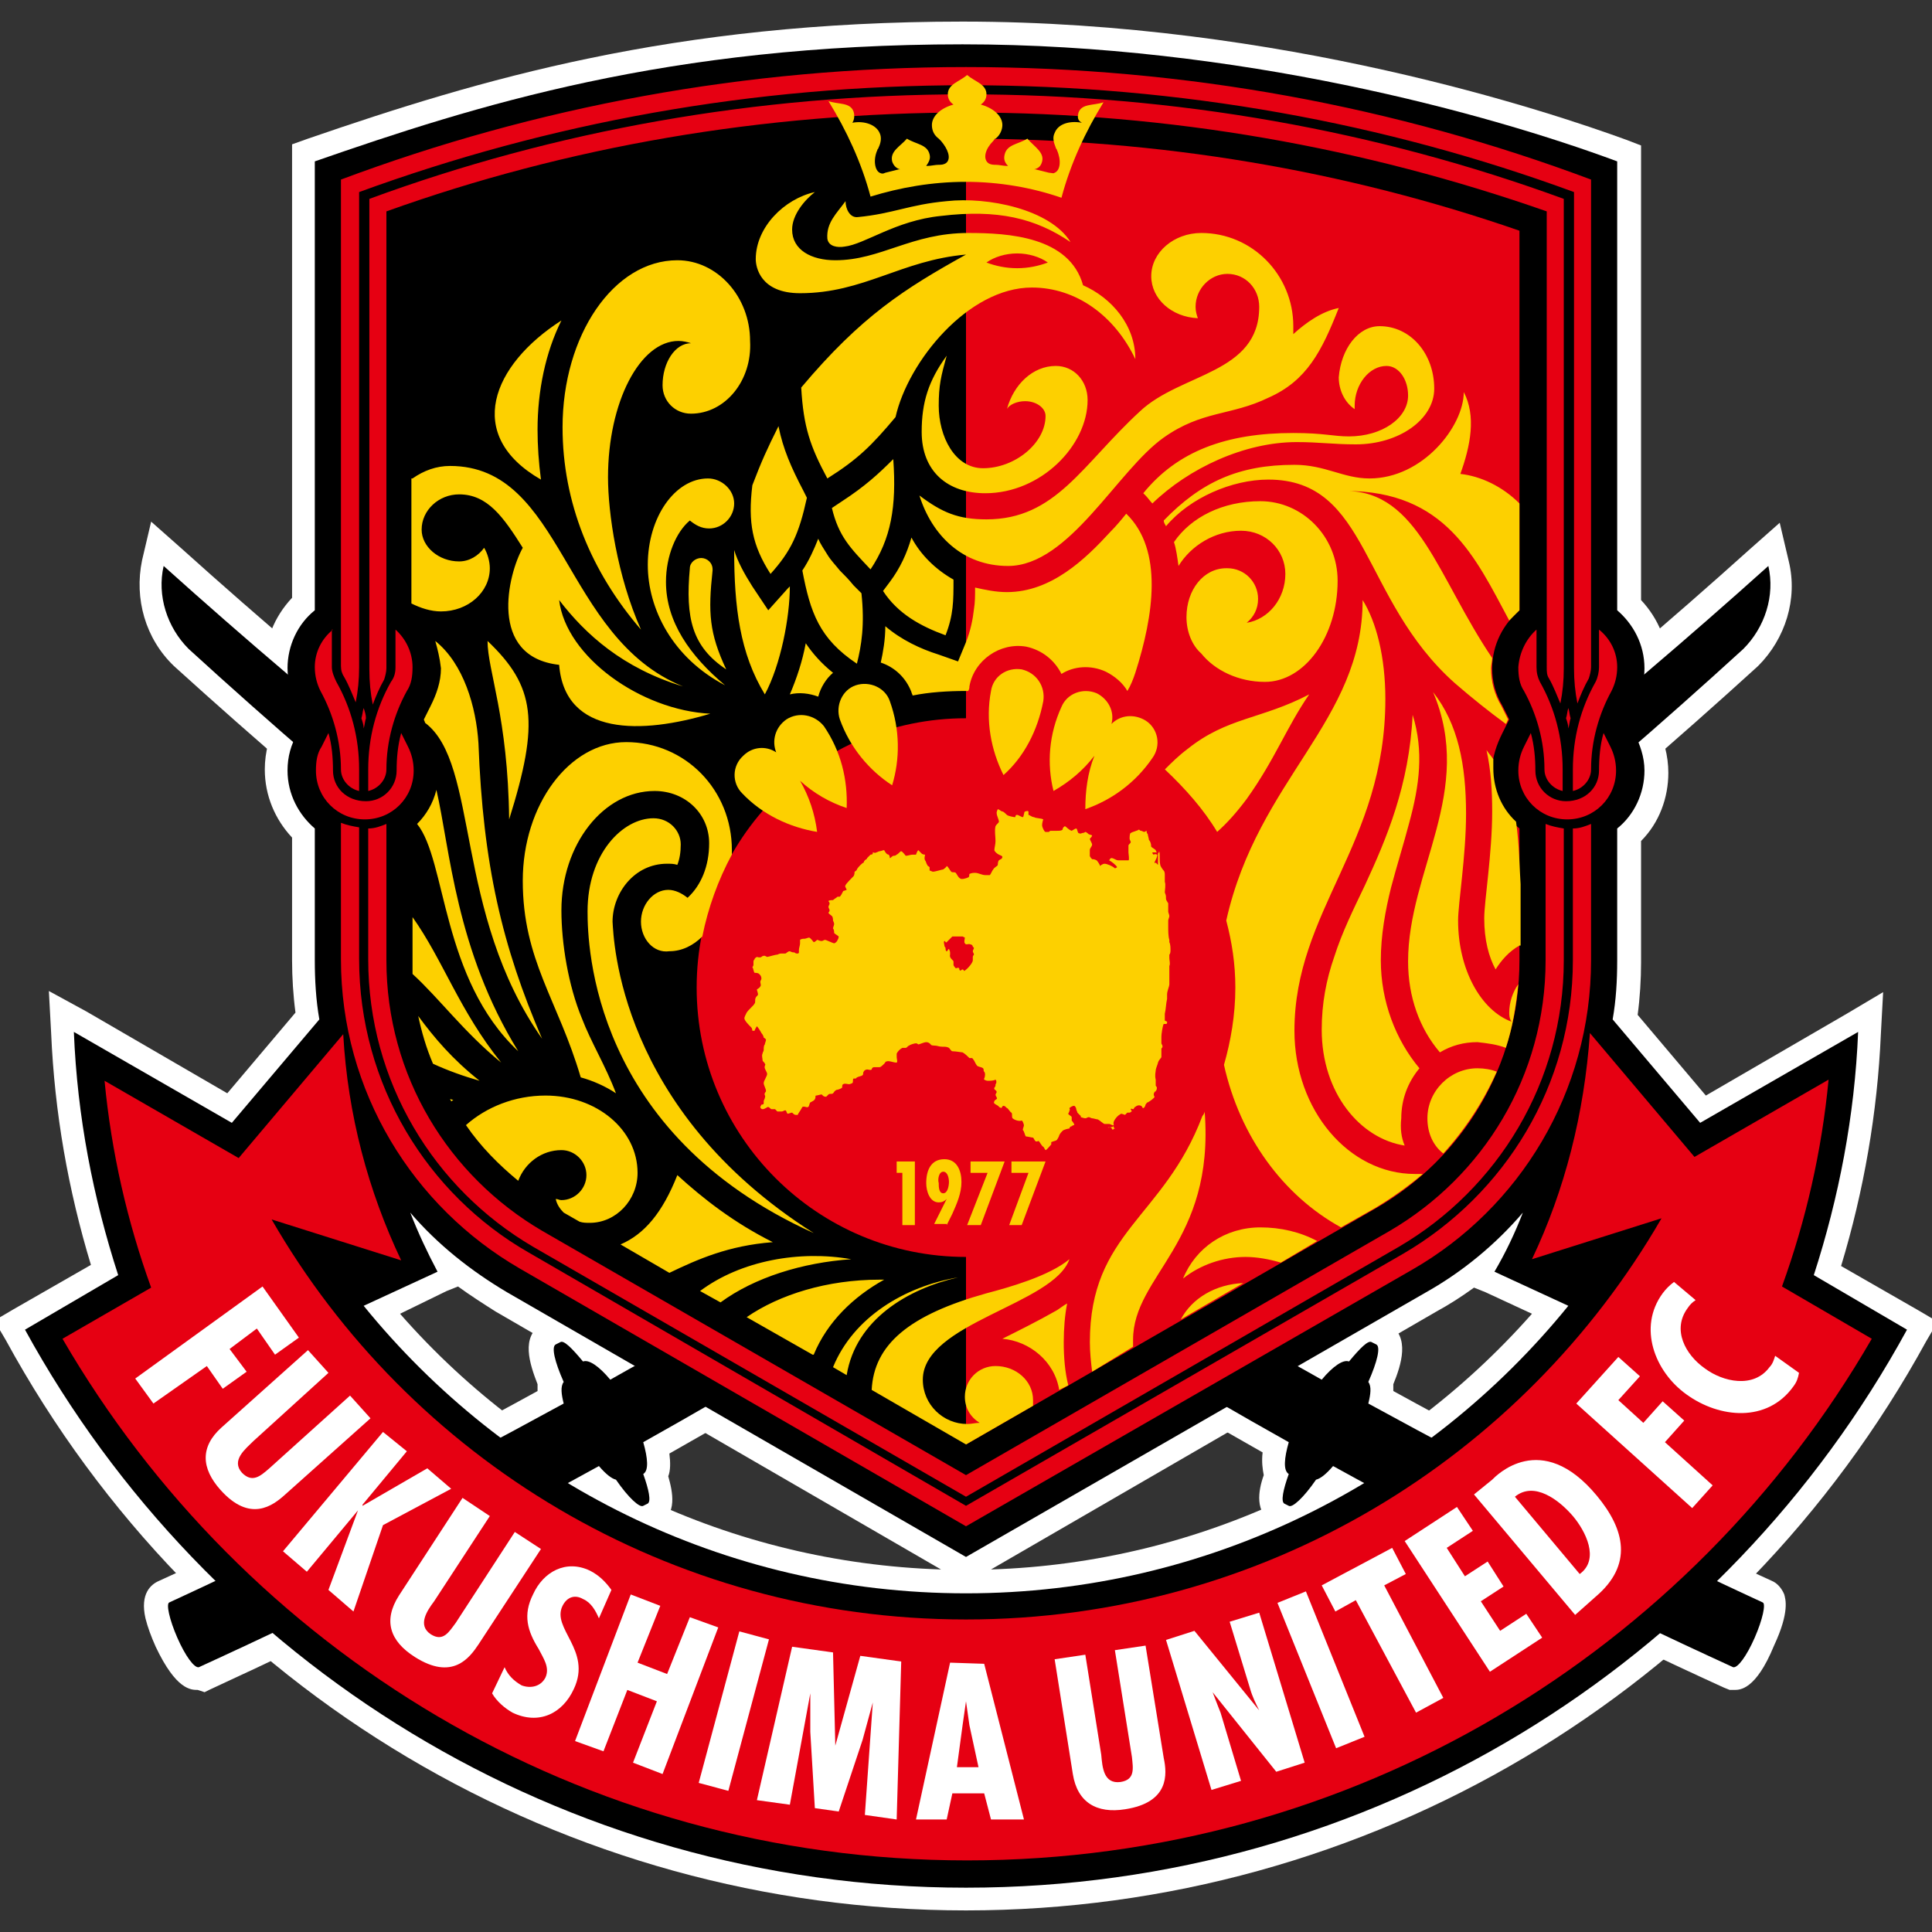 <?xml version="1.0" encoding="utf-8"?>
<!-- Generator: Adobe Illustrator 24.1.0, SVG Export Plug-In . SVG Version: 6.00 Build 0)  -->
<svg version="1.1" id="レイヤー_1" xmlns="http://www.w3.org/2000/svg" xmlns:xlink="http://www.w3.org/1999/xlink" x="0px"
	 y="0px" viewBox="0 0 170 170" style="enable-background:new 0 0 170 170;" xml:space="preserve">
<rect x="0" y="0" width="170" height="170" fill="#333333" stroke="none"/>
<style type="text/css">
	.st0{fill:#FFFFFF;}
	.st1{fill:#E60012;}
	.st2{fill:#FDD000;}
</style>
<g>
	<g>
		<path class="st0" d="M152.6,148.7h-0.4l-0.5-0.2c-11.4-5.2-22.9-11-34-17.1c-0.2,0.1-0.3,0.2-0.5,0.3c-1.5,2-2.5,2.7-3.6,2.7
			c-0.4,0-0.8-0.1-1.1-0.3L112,134c-1.6-0.9-1.3-2.8-0.8-4.2c-0.1-0.5-0.2-1.2-0.1-2C76.6,108.3,44.4,85,15.3,58.6
			c-2.5-2.4-3.5-5.9-2.8-9.3l0.8-3.4l2.6,2.3c28.9,26,60.9,48.8,95.2,67.8c0.8,0.4,1.7,1,2.7,1.5c0.7,0.4,1.5,0.8,2.3,1.3
			c0.6-0.5,1.2-0.9,1.7-1c1-1.1,1.9-1.8,2.9-1.8c0.4,0,0.8,0.1,1.1,0.3l0.4,0.2c1.9,1.1,1.1,3.6,0.4,5.3c0,0.2,0,0.4,0,0.6
			c10.9,6,22.1,11.6,33.3,16.7c0.5,0.2,0.9,0.7,1.1,1.2c0.1,0.4,0.5,1.5-0.9,4.5C154.5,148.7,153.1,148.7,152.6,148.7L152.6,148.7z"
			/>
		<path class="st0" d="M17.4,148.7c-0.6,0-1.9,0-3.7-3.8c-0.4-0.9-0.7-1.7-0.9-2.5c-0.5-2.2,0.5-3,1.2-3.3
			c11.2-5.1,22.4-10.7,33.3-16.7c0-0.2,0-0.4,0-0.6c-0.7-1.8-1.5-4.2,0.4-5.3l0.4-0.2c0.3-0.2,0.7-0.3,1.1-0.3c1,0,1.9,0.7,2.9,1.8
			c0.6,0.2,1.1,0.5,1.7,1c0.7-0.4,1.5-0.8,2.2-1.2c1-0.6,1.9-1.1,2.8-1.5c34.3-19,66.3-41.8,95.2-67.8l2.6-2.3l0.8,3.4
			c0.8,3.3-0.3,6.8-2.7,9.2c-29.1,26.5-61.3,49.8-95.8,69.3c0.1,0.8,0.1,1.5-0.1,2c0.4,1.4,0.8,3.3-0.8,4.2l-0.4,0.2
			c-0.3,0.2-0.7,0.3-1.1,0.3c-1.1,0-2.1-0.8-3.6-2.7c-0.2-0.1-0.3-0.2-0.5-0.3c-11.1,6.1-22.5,11.8-34,17.1l-0.4,0.2L17.4,148.7
			L17.4,148.7z"/>
		<path class="st0" d="M85,168.1c-35.3,0-67.6-19.2-84.5-50.2l-1-1.7l1.7-1l6.8-3.9c-2-6.6-3.2-13.4-3.5-20.4l-0.2-3.7L7.6,89
			L20,96.2l6-7.1c-0.2-1.5-0.3-3.1-0.3-4.6V73.7c-1.5-1.6-2.4-3.7-2.4-6c0-1.5,0.4-3,1.1-4.3c0-0.1,0.1-0.2,0.1-0.2
			c0-0.1-0.1-0.2-0.1-0.3c-0.7-1.3-1.1-2.8-1.1-4.3c0-2.2,0.8-4.3,2.4-6V14.2v-1.5l1.4-0.5C42.2,7,59.2,1.9,84.7,1.9
			c28.1,0,51.8,8,58.4,10.4l1.3,0.5v1.4v38.6c1.5,1.6,2.4,3.7,2.4,6c0,1.5-0.4,3-1.1,4.3c0,0.1-0.1,0.2-0.1,0.3
			c0,0.1,0.1,0.2,0.1,0.3c0.7,1.3,1.1,2.8,1.1,4.3c0,2.2-0.8,4.4-2.4,6v10.7c0,1.5-0.1,3.1-0.3,4.6l6,7.1l12.4-7.2l3.2-1.9l-0.2,3.7
			c-0.3,6.9-1.5,13.8-3.5,20.4l6.8,3.9l1.7,1l-1,1.7C152.6,148.9,120.3,168.1,85,168.1L85,168.1z M35.2,115.6
			c12.1,13.8,29.2,21.9,47.6,22.5l-39.2-22.7c-1.1-0.7-2.2-1.4-3.3-2.2l-1,0.4L35.2,115.6L35.2,115.6z M129.7,113.3
			c-1.1,0.8-2.2,1.5-3.3,2.1l-39.2,22.7c18.3-0.6,35.4-8.7,47.6-22.5l-4.1-1.9L129.7,113.3L129.7,113.3z"/>
	</g>
	<g>
		<path d="M120.4,123.5c11.5,6.3,23,12.1,34.7,17.5c0.3,0.1,0,1.5-0.7,3.1c-0.7,1.6-1.5,2.7-1.9,2.6c-11.8-5.4-23.6-11.3-35.2-17.7
			c-0.6,0.7-1.1,1.1-1.5,1.2c-1.1,1.6-2.1,2.5-2.4,2.3l-0.4-0.2c-0.3-0.2-0.1-1.2,0.4-2.6c-0.5-0.3-0.4-1.4,0-2.8
			c-35.5-19.9-67.9-43.4-96.8-69.8c-1.9-1.9-2.8-4.7-2.2-7.3c28.6,25.7,60.5,48.7,95.6,68.1c1.8,1,4.2,2.3,6.3,3.5
			c1-1.2,1.9-1.8,2.4-1.6c1-1.2,1.7-1.9,2-1.7l0.4,0.2c0.4,0.2,0.1,1.5-0.7,3.3C120.7,122,120.6,122.7,120.4,123.5z"/>
		<path d="M114.7,124c0.4-0.7,0.8-1.4,1.2-2c-0.7-0.4-1.4-0.8-2.1-1.2c-0.8,1-1.8,2.8-2.2,4c0.7,0.4,1.4,0.8,2.1,1.2
			C114,125.4,114.3,124.7,114.7,124z M111.9,122.4c-1.1-0.6-2.3-1.3-3.3-1.9c-33.5-19-64.2-41.2-91.7-66c-0.8-0.7-1.4-1.8-1.7-2.8
			c0.1,1.8,0.8,3.5,2.1,4.8c28.1,25.6,59.4,48.5,93.7,68C111.2,123.8,111.5,123.1,111.9,122.4z M120.7,125.1l-1.6,1.3l-0.3,2
			l1.6-1.3L120.7,125.1z M123.1,126.4l-1.6,1.3l-0.2,2l1.6-1.3L123.1,126.4z M125.6,127.8L124,129l-0.2,2l1.5-1.3L125.6,127.8z
			 M128,129.1l-1.5,1.3l-0.2,2l1.5-1.3L128,129.1z M130.5,130.3l-1.5,1.3l-0.2,2l1.5-1.3L130.5,130.3z M132.9,131.6l-1.5,1.3l-0.2,2
			l1.5-1.3L132.9,131.6z M135.4,132.9l-1.5,1.3l-0.2,2l1.5-1.3L135.4,132.9z M137.9,134.1l-1.5,1.3l-0.2,2l1.5-1.3L137.9,134.1z
			 M140.4,135.4l-1.5,1.3l-0.2,2l1.5-1.3L140.4,135.4z M142.9,136.6l-1.5,1.3l-0.2,2l1.5-1.3L142.9,136.6z M145.4,137.8l-1.5,1.3
			l-0.2,2l1.5-1.3L145.4,137.8z M147.9,139l-1.5,1.4l-0.1,2l1.5-1.4L147.9,139z M150.4,140.2l-1.5,1.4l-0.1,2l1.5-1.4L150.4,140.2z"
			/>
		<path d="M49.6,123.5c-11.5,6.3-23,12.1-34.7,17.5c-0.3,0.1,0,1.5,0.7,3.1c0.7,1.6,1.5,2.7,1.9,2.6c11.8-5.4,23.6-11.3,35.2-17.7
			c0.6,0.7,1.1,1.1,1.5,1.2c1.1,1.6,2.1,2.5,2.4,2.3l0.4-0.2c0.3-0.2,0.1-1.2-0.4-2.6c0.5-0.3,0.4-1.4,0-2.8
			c35.5-19.9,67.9-43.4,96.8-69.8c1.9-1.9,2.8-4.7,2.2-7.3c-28.6,25.7-60.5,48.7-95.6,68.1c-1.8,1-4.2,2.3-6.3,3.5
			c-1-1.2-1.9-1.8-2.4-1.6c-1-1.2-1.7-1.9-2-1.7l-0.4,0.2c-0.4,0.2-0.1,1.5,0.7,3.3C49.3,122,49.4,122.7,49.6,123.5z"/>
		<path d="M55.3,124c-0.4-0.7-0.8-1.4-1.2-2c0.7-0.4,1.4-0.8,2.1-1.2c0.8,1,1.8,2.8,2.2,4c-0.7,0.4-1.4,0.8-2.1,1.2
			C56,125.4,55.7,124.7,55.3,124z M58.1,122.4c1.1-0.6,2.3-1.3,3.3-1.9c33.5-19,64.2-41.2,91.7-66c0.8-0.7,1.4-1.8,1.7-2.8
			c-0.1,1.8-0.8,3.5-2.1,4.8c-28.1,25.6-59.4,48.5-93.7,68C58.8,123.8,58.5,123.1,58.1,122.4z M49.3,125.1l1.6,1.3l0.3,2l-1.6-1.3
			L49.3,125.1z M46.9,126.4l1.6,1.3l0.2,2l-1.6-1.3L46.9,126.4z M44.4,127.8L46,129l0.2,2l-1.5-1.3L44.4,127.8z M42,129.1l1.5,1.3
			l0.2,2l-1.5-1.3L42,129.1z M39.5,130.3l1.5,1.3l0.2,2l-1.5-1.3L39.5,130.3z M37.1,131.6l1.5,1.3l0.2,2l-1.5-1.3L37.1,131.6z
			 M34.6,132.9l1.5,1.3l0.2,2l-1.5-1.3L34.6,132.9z M32.1,134.1l1.5,1.3l0.2,2l-1.5-1.3L32.1,134.1z M29.6,135.4l1.5,1.3l0.2,2
			l-1.5-1.3L29.6,135.4z M27.1,136.6l1.5,1.3l0.2,2l-1.5-1.3L27.1,136.6z M24.6,137.8l1.5,1.3l0.2,2l-1.5-1.3L24.6,137.8z M22.1,139
			l1.5,1.4l0.1,2l-1.5-1.4L22.1,139z M19.6,140.2l1.5,1.4l0.1,2l-1.5-1.4L19.6,140.2z"/>
		<path d="M134,106.7c-2.4,2.8-5.3,5.2-8.5,7L85,137l-40.4-23.3c-3.2-1.9-6.1-4.2-8.5-7c0.7,1.8,1.5,3.5,2.4,5.2l-6.5,3
			c12.5,15.4,31.6,25.3,53,25.3c21.4,0,40.5-9.9,53-25.3l-6.5-3C132.5,110.2,133.3,108.5,134,106.7z M27.7,72.9
			c-1.4-1.2-2.4-3-2.4-5.1c0-1.2,0.3-2.3,0.9-3.3c0.2-0.4,0.4-0.8,0.6-1.2c-0.2-0.4-0.4-0.8-0.6-1.2c-0.5-1-0.9-2.1-0.9-3.3
			c0-2,0.9-3.9,2.4-5.1V14.2c14.1-4.9,31-10.3,57-10.3c24.2,0,46.3,6.1,57.6,10.3v39.5c1.4,1.2,2.4,3,2.4,5.1c0,1.2-0.3,2.3-0.9,3.3
			c-0.2,0.4-0.4,0.8-0.6,1.2c0.2,0.4,0.4,0.8,0.6,1.2c0.5,1,0.9,2.1,0.9,3.3c0,2-0.9,3.9-2.4,5.1v11.6c0,1.8-0.1,3.5-0.4,5.2
			l7.7,9.1l13.9-8c-0.3,7.4-1.7,14.6-3.9,21.4l8.2,4.8c-16,29.3-47,49.1-82.8,49.1c-35.7,0-66.8-19.9-82.8-49.1l8.2-4.8
			c-2.2-6.8-3.6-13.9-3.9-21.4l13.9,8l7.7-9.1c-0.3-1.7-0.4-3.5-0.4-5.2V72.9z"/>
		<path class="st1" d="M133.7,20.3v33.4c-1.4,1.2-2.4,3-2.4,5.1c0,1.2,0.3,2.3,0.9,3.3c0.2,0.4,0.4,0.8,0.6,1.2
			c-0.2,0.4-0.4,0.8-0.6,1.2c-0.5,1-0.9,2.1-0.9,3.3c0,2,0.9,3.9,2.4,5.1v11.6c0,9.3-5,17.4-12.6,21.8L85,127.1V12.2
			C102,12.2,118.4,15,133.7,20.3z"/>
		<path class="st1" d="M30,84.4v-12c0.5,0.2,1,0.3,1.6,0.4v11.6c0,11,6,20.7,14.9,25.8L85,132.5l38.5-22.2
			c8.9-5.2,14.9-14.8,14.9-25.8V72.9c0.6,0,1.1-0.2,1.6-0.4v12c0,11.6-6.3,21.8-15.7,27.2L85,134.3l-39.3-22.7
			C36.4,106.2,30,96.1,30,84.4z M32.4,84.4V72.9c0.6,0,1.1-0.2,1.6-0.4v12c0,10.2,5.5,19,13.7,23.8L85,129.8l37.3-21.5
			c8.2-4.8,13.7-13.6,13.7-23.8v-12c0.5,0.2,1,0.3,1.6,0.4v11.6c0,10.7-5.8,20.1-14.5,25.2l-38.1,22l-38.1-22
			C38.2,104.6,32.4,95.2,32.4,84.4z M34,18.6v40.2c0,0.3-0.1,0.7-0.2,1c-0.4,0.7-0.7,1.4-1,2.2c-0.2-1-0.3-2-0.3-3.1V17.5
			C48.8,11.5,66.5,8.3,85,8.3c18.5,0,36.2,3.2,52.6,9.2v41.3c0,1.1-0.1,2.1-0.3,3.1c-0.3-0.7-0.6-1.5-1-2.2c-0.2-0.3-0.2-0.6-0.2-1
			V18.6c-16-5.6-33.1-8.7-51-8.7C67.1,9.9,49.9,12.9,34,18.6z M31.6,16.9v41.8c0,1.1-0.1,2.1-0.3,3.1c-0.3-0.7-0.6-1.5-1-2.2
			c-0.2-0.3-0.3-0.6-0.3-1V15.8c17.1-6.4,35.6-9.9,55-9.9s37.9,3.5,55,9.9v42.9c0,0.3-0.1,0.7-0.2,1c-0.4,0.7-0.7,1.4-1,2.2
			c-0.2-1-0.3-2-0.3-3.1V16.9c-16.6-6.1-34.6-9.4-53.4-9.4C66.2,7.5,48.3,10.8,31.6,16.9z M135.2,55.4v3.3c0,0.5,0.1,0.9,0.3,1.3
			c1.3,2.3,2,4.9,2,7.7v1.9c-0.9-0.2-1.6-1-1.6-1.9c0-2.5-0.7-4.9-1.8-6.9c-0.4-0.6-0.5-1.3-0.5-2.1
			C133.7,57.4,134.3,56.2,135.2,55.4z M140.7,55.4c1,0.8,1.6,2,1.6,3.3c0,0.8-0.2,1.5-0.5,2.1c-1.1,2-1.8,4.4-1.8,6.9
			c0,0.9-0.7,1.7-1.6,1.9v-1.9c0-2.8,0.7-5.4,2-7.7c0.2-0.4,0.3-0.9,0.3-1.3V55.4z M140.7,67.8c0-1.1,0.1-2.3,0.4-3.3
			c0.2,0.4,0.4,0.8,0.6,1.2c0.3,0.6,0.5,1.3,0.5,2.1c0,2.4-1.9,4.3-4.3,4.3c-2.4,0-4.3-1.9-4.3-4.3c0-0.8,0.2-1.5,0.5-2.1
			c0.2-0.4,0.4-0.8,0.6-1.2c0.3,1.1,0.4,2.2,0.4,3.3c0,1.5,1.2,2.7,2.7,2.7C139.5,70.5,140.7,69.3,140.7,67.8z M34.8,55.4v3.3
			c0,0.5-0.1,0.9-0.4,1.3c-1.3,2.3-2,4.9-2,7.7v1.9c0.9-0.2,1.6-1,1.6-1.9c0-2.5,0.7-4.9,1.8-6.9c0.4-0.6,0.5-1.3,0.5-2.1
			C36.3,57.4,35.7,56.2,34.8,55.4z M29.3,55.4c-1,0.8-1.6,2-1.6,3.3c0,0.8,0.2,1.5,0.5,2.1c1.1,2,1.8,4.4,1.8,6.9
			c0,0.9,0.7,1.7,1.6,1.9v-1.9c0-2.8-0.7-5.4-2-7.7c-0.2-0.4-0.4-0.9-0.4-1.3V55.4z M29.3,67.8c0-1.1-0.1-2.3-0.4-3.3
			c-0.2,0.4-0.4,0.8-0.6,1.2c-0.4,0.6-0.5,1.3-0.5,2.1c0,2.4,1.9,4.3,4.3,4.3c2.4,0,4.3-1.9,4.3-4.3c0-0.8-0.2-1.5-0.5-2.1
			c-0.2-0.4-0.4-0.8-0.6-1.2c-0.3,1.1-0.4,2.2-0.4,3.3c0,1.5-1.2,2.7-2.7,2.7C30.5,70.5,29.3,69.3,29.3,67.8z M32,62.3
			c-0.1,0.3-0.1,0.6-0.2,0.9c0.1,0.3,0.2,0.6,0.2,0.9c0.1-0.3,0.1-0.6,0.2-0.9C32.2,62.9,32.1,62.6,32,62.3z M138,62.3
			c-0.1,0.3-0.1,0.6-0.2,0.9c0.1,0.3,0.2,0.6,0.2,0.9c0.1-0.3,0.1-0.6,0.2-0.9C138.1,62.9,138.1,62.6,138,62.3z"/>
		<path class="st1" d="M13.3,113.3c-2.1-5.8-3.5-11.9-4.1-18.2l11.8,6.8l9.2-10.9c0.4,7.1,2.2,13.8,5.1,19.9l-11.4-3.6
			C36,128.3,58.8,142.5,85,142.5c26.2,0,49-14.2,61.2-35.3l-11.4,3.6c2.9-6.1,4.6-12.8,5.1-19.9l9.2,10.9l11.8-6.8
			c-0.6,6.3-2,12.4-4.1,18.2l7.9,4.6c-15.9,27.5-45.6,45.9-79.6,45.9c-34,0-63.7-18.5-79.6-45.9L13.3,113.3z"/>
		<polygon class="st0" points="23.1,113.2 11.9,121.3 13.5,123.5 18.2,120.2 19.6,122.2 21.7,120.7 20.2,118.7 22.6,116.9 
			24.2,119.2 26.3,117.7 		"/>
		<path class="st0" d="M27.1,118.8l-7.6,6.8c-1.9,1.7-1.8,3.6-0.1,5.5c2.6,2.9,4.6,1.4,5.7,0.4l7.5-6.7l-1.8-2l-7.1,6.4
			c-0.8,0.7-1.5,1.3-2.4,0.4c-1-1.1,0.3-2.1,1-2.8l6.6-6L27.1,118.8z"/>
		<polygon class="st0" points="33.7,126 24.9,136.5 27,138.3 31.5,132.9 31.5,132.9 28.9,139.9 31.1,141.8 33.7,134.2 39.7,131 
			37.6,129.2 31.9,132.5 31.9,132.4 35.8,127.7 		"/>
		<path class="st0" d="M40.7,131.8l-5.6,8.6c-1.4,2.2-0.8,4,1.4,5.4c3.3,2.1,4.8,0.1,5.6-1.1l5.5-8.4l-2.3-1.5l-5.2,8
			c-0.6,0.8-1.1,1.7-2.2,1c-1.2-0.8-0.3-2.1,0.3-2.9l4.9-7.5L40.7,131.8z"/>
		<path class="st0" d="M53.8,139.9c-0.5-0.7-1.1-1.3-1.9-1.7c-2.1-1-4.1,0.1-5,2.1c-0.9,1.8-0.5,3.2,0.5,4.8c0.4,0.8,1,1.6,0.6,2.5
			c-0.4,0.8-1.3,1-2.1,0.7c-0.7-0.4-1.2-0.9-1.5-1.6l-1.1,2.3c0.4,0.7,1.1,1.3,1.8,1.7c2.3,1.1,4.4,0.1,5.4-2.1c1.6-3.4-2-5.3-1-7.3
			c0.4-0.8,1.1-1,1.8-0.6c0.7,0.3,1.1,1,1.4,1.7L53.8,139.9z"/>
		<polygon class="st0" points="55.5,140.3 50.6,153.2 53.1,154.1 55.2,148.7 57.8,149.7 55.7,155.1 58.3,156.1 63.2,143.2 
			60.7,142.3 58.7,147.3 56.1,146.3 58.1,141.3 		"/>
		
			<rect x="57.7" y="149.2" transform="matrix(0.259 -0.966 0.966 0.259 -97.591 173.976)" class="st0" width="13.8" height="2.7"/>
		<polygon class="st0" points="69.7,144.9 66.6,158.4 69.5,158.8 71.3,149 71.3,149 71.3,149.3 71.3,152.4 71.7,159.1 73.8,159.4 
			75.9,153.1 76.8,149.8 76.8,149.8 76.1,159.7 78.9,160.1 79.3,146.2 75.7,145.7 73.5,153.6 73.5,153.6 73.3,145.4 		"/>
		<path class="st0" d="M83.6,146.3l-3,13.8l2.7,0l0.5-2.3l2.8,0l0.6,2.3l2.9,0l-3.5-13.7L83.6,146.3z M86.1,155.5l-1.9,0l0.5-3.7
			l0.3-2.1l0,0l0.3,2.1L86.1,155.5z"/>
		<path class="st0" d="M92.8,146l1.6,10.1c0.4,2.5,2.1,3.5,4.6,3.1c3.9-0.6,3.7-3.1,3.4-4.5l-1.6-9.9l-2.7,0.4l1.5,9.4
			c0.1,1,0.3,2-1,2.2c-1.5,0.2-1.6-1.3-1.7-2.4l-1.4-8.8L92.8,146z"/>
		<path class="st0" d="M102.6,144.3l4,13.2l2.6-0.8l-1.8-6l-0.2-0.5l-0.5-1.3l0,0l5.6,7l2.5-0.8l-4-13.2l-2.6,0.8l1.8,5.9
			c0.2,0.7,0.5,1.3,0.8,1.9l0,0l-5.7-7L102.6,144.3z"/>
		
			<rect x="115" y="140" transform="matrix(0.927 -0.374 0.374 0.927 -46.559 54.269)" class="st0" width="2.7" height="13.8"/>
		<polygon class="st0" points="116.3,139.5 117.5,141.8 119.3,140.8 124.6,150.7 127,149.4 121.8,139.5 123.7,138.5 122.5,136.2 		
			"/>
		<polygon class="st0" points="123.6,135.6 131.1,147.1 135.7,144.1 134.3,142 132,143.5 130.3,140.9 132.3,139.6 130.9,137.4 
			128.9,138.7 127.3,136.2 129.6,134.7 128.2,132.6 		"/>
		<path class="st0" d="M140.4,140.5c3.3-2.8,2.6-5.9,0.1-8.9c-4.9-5.9-8.9-1.7-9.2-1.4l-1.6,1.3l8.9,10.6L140.4,140.5z M139,138.5
			l-5.7-6.8c1.7-1.4,3.9,0.3,5.1,1.7C139.5,134.7,140.8,137.2,139,138.5z"/>
		<polygon class="st0" points="138.7,123.5 148.9,132.7 150.7,130.7 146.5,126.9 148.2,125 146.3,123.3 144.6,125.2 142.4,123.2 
			144.3,121.1 142.4,119.4 		"/>
		<path class="st0" d="M147.3,112.8c-0.4,0.3-0.7,0.6-1,1c-2.2,3-0.7,6.9,2.1,8.9c2.9,2.1,7.1,2.5,9.4-0.7c0.3-0.4,0.4-0.7,0.5-1.2
			l-2.1-1.5c-0.1,0.3-0.2,0.7-0.5,1c-1.4,1.9-4.1,1.3-5.7,0.1c-1.7-1.2-2.9-3.4-1.5-5.3c0.2-0.3,0.4-0.5,0.7-0.7L147.3,112.8z"/>
		<g>
			<path class="st1" d="M61.3,86.9c0-13.1,10.6-23.7,23.7-23.7c13.1,0,23.7,10.6,23.7,23.7c0,13.1-10.6,23.7-23.7,23.7
				C71.9,110.6,61.3,100,61.3,86.9z"/>
		</g>
		<path class="st2" d="M83.9,84.6c0,0.1,0,0.2,0,0.3c0,0.1,0.2,0.3,0.2,0.3c0.1,0,0.2-0.1,0.3,0c0,0,0,0.2,0.1,0.2
			c0.1,0,0.1-0.1,0.2-0.1c0.1,0,0.1,0.2,0.2,0.1c0.3-0.2,0.7-0.7,0.7-0.9c0-0.1,0-0.2,0-0.3c0-0.1,0.1-0.2,0.1-0.2
			c0-0.1-0.1-0.2-0.1-0.3c0-0.1,0.1-0.2,0.1-0.3c0,0-0.1-0.1-0.1-0.1c0-0.1-0.1-0.2-0.2-0.2c-0.2-0.1-0.4,0.1-0.5-0.1
			c-0.1-0.1,0-0.4,0-0.5c0,0-0.2-0.1-0.2-0.1c-0.2,0-0.4,0-0.6,0c-0.1,0-0.2,0-0.3,0c-0.1,0.1-0.4,0.4-0.5,0.5
			c-0.1,0.1-0.1-0.1-0.2-0.1c-0.1,0.1,0,0.3,0,0.4c0,0.1,0.1,0.2,0.1,0.2c0,0.1,0,0.3,0.1,0.3c0.1,0,0.1-0.2,0.2-0.2
			c0,0,0.1,0.2,0.1,0.3c0,0.1,0,0.2,0,0.2C83.5,84.3,83.9,84.5,83.9,84.6z M70.2,98.1c-0.1,0-0.1,0-0.2,0c-0.1,0-0.2-0.1-0.3-0.2
			c-0.1,0-0.3,0.1-0.4,0.1c-0.1-0.1-0.1-0.3-0.2-0.3c-0.1,0-0.2,0.1-0.3,0.1c-0.1,0-0.3,0-0.4,0l-0.2-0.2c-0.1,0-0.2,0-0.3,0
			c-0.1,0-0.1-0.1-0.3-0.2c-0.1,0-0.3,0.2-0.5,0.2c-0.1,0-0.2-0.1-0.2-0.2c0,0,0.1-0.2,0.1-0.2c0,0,0.2,0,0.2-0.1c0,0,0-0.1,0-0.2
			c0-0.1,0.1-0.2,0.1-0.3c0.1-0.2-0.1-0.3,0-0.4c0-0.1,0.1-0.1,0.1-0.2c0-0.2-0.2-0.5-0.2-0.7c0-0.2,0.3-0.6,0.3-0.8
			c0-0.2-0.3-0.5-0.2-0.7c0-0.1,0.1-0.1,0-0.2c0-0.1-0.2-0.2-0.2-0.3c0-0.2-0.1-0.4,0-0.6c0-0.1,0.1-0.2,0.1-0.3
			c0-0.2,0-0.4,0.1-0.5c0-0.1,0.1-0.3,0.1-0.4c0-0.1-0.2-0.2-0.2-0.2c0-0.1-0.1-0.3-0.2-0.4c-0.1-0.2-0.3-0.5-0.4-0.6
			c0,0-0.2,0.3-0.2,0.4c-0.1,0-0.2,0-0.2,0c0,0,0-0.2-0.1-0.3c-0.2-0.2-0.6-0.6-0.6-0.8c0-0.1,0.1-0.3,0.2-0.5
			c0.2-0.3,0.6-0.6,0.7-0.8c0.1-0.1,0-0.4,0.1-0.5c0-0.1,0.2-0.2,0.2-0.3c0-0.1-0.1-0.4-0.1-0.4c0-0.1,0.2-0.1,0.3-0.3
			c0.1-0.1,0-0.3,0-0.4c0-0.1,0.1-0.2,0.1-0.3c0-0.2-0.1-0.3-0.2-0.4c-0.1-0.1-0.3-0.1-0.4-0.1c-0.1-0.1-0.1-0.4-0.2-0.5
			c0,0,0.1-0.1,0.1-0.2c0-0.1,0-0.3,0-0.3c0-0.1,0.1-0.2,0.1-0.2c0-0.1,0.2-0.2,0.2-0.2c0,0,0.3,0.1,0.4,0c0.1-0.1,0.2-0.1,0.3-0.1
			c0,0,0.2,0.1,0.2,0.1c0.1,0,0.7-0.2,0.9-0.2c0.2-0.1,0.3-0.1,0.4-0.1c0,0,0.2,0,0.3,0c0.1,0,0.2-0.2,0.4-0.2c0,0,0.2,0.1,0.3,0.1
			c0,0,0.1,0,0.1,0c0,0,0.1,0.1,0.2,0.1c0,0,0.1,0,0.1,0c0.1,0,0.1-0.1,0.1-0.1c0,0,0-0.2,0-0.2c0-0.2,0.1-0.4,0.1-0.6
			c0-0.1,0-0.2,0-0.3c0.1-0.1,0.3-0.1,0.4-0.1c0.1,0,0.3-0.1,0.4-0.1c0.1,0,0.4,0.4,0.4,0.4c0.1,0,0.3-0.2,0.3-0.2
			c0.1,0,0.2,0.1,0.4,0.1c0.1,0,0.2-0.1,0.3-0.1c0.1,0,0.7,0.3,0.8,0.3c0.1,0,0.3-0.2,0.3-0.3c0.1-0.1,0.1-0.3,0.1-0.3
			c-0.1-0.1-0.3-0.2-0.4-0.3c0-0.1,0-0.3-0.1-0.4c0-0.1,0.1-0.3,0.1-0.4c0-0.1-0.1-0.3-0.1-0.3c0-0.1,0-0.3-0.1-0.4
			c-0.1-0.1-0.3-0.2-0.3-0.3c0,0,0.1-0.1,0.1-0.2c0-0.1-0.1-0.2-0.1-0.3c0-0.1,0.1-0.2,0.1-0.3c0-0.1-0.1-0.2-0.1-0.2
			c0-0.1,0.3-0.1,0.4-0.1c0.1-0.1,0.3-0.2,0.4-0.3c0,0,0.1,0,0.2,0c0.1-0.1,0.2-0.3,0.3-0.5c0,0,0.3-0.1,0.3-0.1
			c0-0.1-0.2-0.3-0.1-0.4c0-0.1,0.6-0.7,0.7-0.8c0.1-0.1,0.1-0.4,0.1-0.4c0,0,0.2-0.1,0.2-0.2c0.1-0.2,0.5-0.6,0.6-0.6
			c0,0,0-0.1,0.1-0.2c0.1-0.1,0.2-0.1,0.2-0.2c0,0,0.3-0.3,0.3-0.3c0,0,0.2,0,0.2-0.1l0-0.1c0.1,0,0.2,0.1,0.3,0
			c0.1,0,0.2-0.1,0.3-0.1c0.1,0,0.3-0.1,0.4-0.1c0,0,0.1,0.2,0.2,0.3c0,0,0.1,0.1,0.2,0.1c0.1,0.1,0.1,0.3,0.1,0.3
			c0.1,0,0.1-0.1,0.3-0.2c0.1,0,0.2,0,0.3-0.1c0.2-0.1,0.3-0.3,0.4-0.3c0.1,0,0.4,0.4,0.4,0.4c0.2,0,0.4-0.1,0.6-0.1
			c0.1,0,0.2,0,0.3,0c0,0,0.1-0.3,0.2-0.4c0,0,0.3,0.3,0.3,0.3c0.1,0.1,0.3,0.1,0.3,0.1c0,0.1-0.1,0.3,0,0.5
			c0.1,0.1,0.1,0.3,0.2,0.4c0,0.1,0.1,0.1,0.2,0.2c0,0.1,0,0.2,0,0.3c0.1,0,0.2,0.1,0.3,0.1c0.2,0,0.8-0.2,0.9-0.2
			c0,0,0.3-0.2,0.3-0.3c0.1,0,0.3,0.4,0.4,0.5c0.1,0.1,0.3,0,0.4,0.1c0.1,0.1,0.2,0.4,0.4,0.5c0.1,0.1,0.5,0,0.7-0.1
			c0.1,0,0.1-0.3,0.1-0.3c0.2-0.1,0.4-0.1,0.5-0.1c0.3,0,0.6,0.2,0.9,0.2c0.1,0,0.3,0,0.4,0c0.1-0.1,0.2-0.4,0.3-0.5
			c0.1-0.2,0.4-0.3,0.4-0.4c0,0,0-0.3,0.1-0.4c0.1-0.1,0.3-0.1,0.3-0.3c0-0.1-0.1-0.1-0.3-0.2c-0.2-0.1-0.4-0.3-0.4-0.4
			c0-0.2,0.1-0.5,0.1-0.8c0-0.4-0.1-0.9,0-1.3c0.1-0.2,0.3-0.3,0.3-0.4c0-0.2-0.2-0.5-0.2-0.8c0-0.1,0.1-0.3,0.1-0.3
			c0.1,0,0.3,0.2,0.4,0.2c0.1,0,0.3,0.2,0.4,0.3c0.1,0.1,0.6,0.2,0.7,0.2c0.1,0,0-0.2,0.2-0.2c0.1,0,0.4,0.2,0.5,0.2
			c0.1,0,0.1-0.5,0.2-0.5c0.1,0,0.2-0.1,0.3,0l0,0.3c0.1,0,0.3,0.2,0.5,0.2c0.1,0.1,0.7,0.1,0.8,0.2c0,0-0.1,0.3-0.1,0.5
			c0,0.2,0.2,0.6,0.3,0.6c0,0,0.1,0,0.1,0c0.1,0,0.2,0,0.2,0c0.1-0.1,0.1-0.1,0.2-0.1c0.1,0,0.3,0,0.5,0c0.2,0,0.4,0,0.5-0.1
			c0,0,0-0.2,0.2-0.3c0.1,0,0.3,0.3,0.6,0.4c0.2-0.1,0.3-0.2,0.4-0.2c0.1,0,0.1,0.3,0.2,0.4c0,0,0.2,0.1,0.3,0
			c0.2,0,0.3-0.1,0.3-0.1c0.1,0,0.3,0.2,0.3,0.2c0,0,0.3,0.1,0.3,0.1c0,0.1-0.1,0.2-0.2,0.3c0,0.1,0.2,0.4,0.2,0.5
			c0,0.2-0.2,0.3-0.2,0.5c0,0.1,0,0.4,0,0.5c0,0.1,0.2,0.3,0.2,0.3c0.1,0,0.2,0,0.4,0.1c0.1,0.1,0.3,0.4,0.3,0.5
			c0,0,0.2-0.2,0.4-0.2c0.2,0,0.7,0.2,0.9,0.4c0.1,0,0.2-0.1,0.2-0.1c-0.1-0.2-0.5-0.5-0.7-0.6c0,0,0.1-0.2,0.2-0.2
			c0.2,0,0.4,0.2,0.6,0.2c0.1,0,0.2,0,0.3,0c0.3,0,0.6,0,0.6,0c0.1,0,0-0.6,0-0.7c0-0.2,0-0.2,0-0.4c0,0,0-0.1,0-0.2
			c0-0.1,0.2-0.2,0.2-0.3c0-0.1-0.1-0.2-0.1-0.3c0-0.1,0-0.5,0.1-0.5c0.1-0.1,0.6-0.2,0.7-0.3c0.1,0,0.1,0.1,0.2,0.1
			c0.1,0,0.2,0.1,0.3,0.1l0.2-0.1c0,0.1,0,0.2,0.1,0.3c0,0.1,0.1,0.4,0.1,0.5c0.1,0.1,0.2,0.3,0.2,0.6c0.1,0.1,0.3,0.2,0.4,0.3
			c0,0.1,0.1,0.2,0.1,0.2c-0.1,0-0.3,0-0.4,0c0,0,0,0.1,0.1,0.2c0,0,0.2-0.1,0.3,0c0.1,0.1,0,0.1,0,0.2c0,0.1-0.2,0.4-0.2,0.5
			c0,0.1,0.1,0,0.1,0c0.1,0.1,0.2,0.2,0.2,0.2c0-0.1,0-0.4,0-0.5c0-0.2,0-0.3,0-0.5c0,0,0.1-0.1,0.1-0.2c0.1,0.2,0,0.8,0.1,1.2
			c0,0.1,0.2,0.4,0.3,0.5c0.1,0.1,0.1,0.3,0.1,0.4c0,0.1,0,0.4,0,0.5l0,0.1c0.1,0.2,0,0.8,0,0.9c0,0.1,0.1,0.2,0.1,0.4
			c0,0.2,0,0.3,0.1,0.4c0,0.1,0.1,0.1,0.1,0.2c0,0.2,0,0.5,0,0.7c0,0.1,0.1,0.3,0.1,0.4c0,0.1-0.1,0.3-0.1,0.4c0,0.1,0,0.2,0,0.3
			c0,0.1,0,0.1,0,0.2c0,0.4,0,0.9,0.1,1.2c0,0.1,0,0.1,0,0.2c0.1,0.2,0.1,0.5,0.1,0.7c0,0.1,0,0.3-0.1,0.4c0,0.2,0,0.2,0,0.3
			c0,0.2,0.1,0.5,0,0.7c0,0.2,0,0.3,0,0.5c0,0.2,0,0.4,0,0.7c0,0.1,0,0.1,0,0.2c0,0.1,0,0.1,0,0.2c0,0.2-0.2,0.6-0.2,0.9
			c0,0.1,0,0.2,0,0.2c0,0,0,0.1,0,0.2c-0.1,0.4-0.1,0.9-0.2,1.3c0,0.2,0,0.4,0,0.6c0,0,0.2,0.1,0.2,0.1c0,0.1,0,0.2-0.1,0.2l-0.2,0
			c-0.1,0.2-0.2,0.9-0.2,1.1c0,0.1,0,0.4,0,0.6c0,0.1,0.1,0.1,0.1,0.3c0,0.1-0.1,0.1-0.1,0.2c0,0.2,0,0.6,0,0.7
			c0,0.1-0.2,0.2-0.3,0.5c0,0.1-0.2,0.5-0.2,0.7c0,0.1-0.1,0.4,0,0.8c0,0.1,0,0.3,0,0.5c0,0.1,0.1,0.1,0.1,0.2c0,0.1,0,0.2-0.1,0.3
			c0,0.1-0.1,0-0.1,0.1c-0.1,0.1-0.1,0.3,0,0.4c0,0.1-0.4,0.4-0.6,0.5c-0.1,0-0.1,0.1-0.2,0.2c0,0.1-0.1,0.3-0.2,0.3
			c-0.1,0-0.1-0.2-0.2-0.2c-0.2-0.1-0.4,0-0.5,0.1c-0.1,0-0.1,0.2-0.2,0.2c0,0-0.2-0.1-0.2,0c0,0,0.1,0.2,0.1,0.2
			c-0.1,0-0.1,0.1-0.2,0.1c-0.1,0-0.1,0-0.2,0c-0.1,0.1-0.2,0.2-0.2,0.2c0,0-0.3-0.1-0.3-0.1c-0.1,0-0.2,0.1-0.2,0.1
			c-0.2,0.1-0.6,0.6-0.5,0.8c0,0.1,0,0.2,0,0.3c0,0,0.1,0.1,0.1,0.1c-0.1,0-0.1,0.1-0.2,0.1c0,0-0.1-0.2-0.2-0.2
			c-0.1-0.1-0.1,0.1-0.2,0C98.1,99.2,98,99,98,99c-0.1,0-0.1,0.1-0.1,0c-0.1,0-0.2-0.1-0.3-0.1c-0.1,0-0.4,0-0.4,0
			c-0.1,0-0.4-0.3-0.6-0.4c-0.1,0-0.4-0.1-0.5-0.1c-0.1,0-0.2-0.1-0.3-0.1c-0.1,0-0.2,0.1-0.3,0.1c-0.1,0-0.4-0.1-0.4-0.1
			c0,0,0-0.1,0-0.1c-0.1-0.1-0.2-0.2-0.3-0.3c0-0.1-0.1-0.2-0.1-0.3c0-0.1-0.1-0.3-0.2-0.3c-0.1,0-0.3,0.1-0.4,0.2
			c0,0.1,0.1,0.2,0,0.2c0,0.2-0.1,0.2-0.1,0.3c0,0.1,0.3,0.2,0.3,0.3c0,0.1,0,0.2,0,0.3c0.1,0.1,0.3,0.4,0.2,0.4
			c-0.1,0-0.2,0.1-0.2,0.1c-0.1,0-0.2,0.1-0.2,0.2c-0.1,0-0.5,0.1-0.6,0.2c-0.1,0.1-0.2,0.2-0.3,0.4c0,0.1-0.2,0.4-0.2,0.4
			c-0.1,0.1-0.3,0.1-0.5,0.2c0,0,0,0.2,0,0.2c-0.1,0.1-0.4,0.5-0.5,0.5c-0.1-0.1-0.1-0.2-0.2-0.3c-0.1,0-0.3-0.4-0.4-0.5
			c-0.1,0-0.2,0.1-0.3,0c-0.1-0.1-0.1-0.2-0.2-0.3c-0.1,0-0.5-0.1-0.6-0.1c-0.1,0-0.1-0.2-0.2-0.4c0-0.1-0.1-0.1-0.1-0.2
			c0-0.1,0.1-0.3,0.1-0.4c0,0-0.1-0.4-0.2-0.4c-0.3,0.1-0.7-0.1-0.8-0.2c-0.1-0.1,0-0.4-0.1-0.5c-0.1,0-0.3-0.4-0.4-0.4
			c-0.1-0.1-0.2-0.2-0.3-0.2c-0.1,0-0.1,0.1-0.2,0.2c0,0-0.2-0.1-0.2-0.1c0-0.1-0.3-0.2-0.4-0.3c-0.1-0.1,0-0.2,0-0.2
			c0-0.1,0.1-0.1,0.2-0.2c0.1-0.1-0.1-0.2-0.1-0.4c0,0,0.1-0.2,0.1-0.2c0-0.2-0.3-0.2-0.2-0.4c0.1-0.1,0.1-0.2,0.1-0.3
			c0.1-0.1,0.1-0.3,0-0.4c-0.2,0.1-0.5,0.1-0.7,0.1c-0.1,0-0.4-0.1-0.3-0.2c0.1-0.2,0.1-0.5,0-0.6c-0.1-0.1,0-0.2-0.1-0.3
			c-0.1-0.1-0.3-0.1-0.5-0.2c-0.1-0.1-0.2-0.3-0.3-0.5c-0.1-0.1-0.1-0.2-0.2-0.2c-0.1,0-0.2,0-0.2,0c-0.1-0.1-0.4-0.4-0.6-0.5
			c-0.1,0-0.6-0.1-0.9-0.1c-0.1,0-0.2-0.2-0.3-0.3c-0.2-0.1-0.3-0.1-0.6-0.1c-0.3,0-0.4-0.1-0.7-0.1c0,0-0.3,0-0.3-0.1
			c-0.1-0.1-0.2-0.2-0.4-0.2c-0.2,0-0.6,0.2-0.7,0.2c0,0-0.1-0.1-0.2-0.1c-0.1,0-0.5,0.1-0.6,0.2c-0.1,0-0.2,0.2-0.3,0.2
			c-0.2,0-0.2,0-0.3,0c-0.2,0.1-0.4,0.3-0.5,0.5c0,0,0,0.2,0,0.3c0,0.2,0.1,0.4,0,0.5c-0.3,0-0.7-0.2-0.9-0.1
			c-0.1,0-0.1,0.1-0.2,0.2c-0.1,0.1-0.3,0.3-0.4,0.3c-0.2,0-0.4,0-0.5,0c-0.1,0-0.2,0.1-0.2,0.2c-0.1,0.1-0.3,0-0.4,0
			c-0.1,0-0.3,0.1-0.3,0.2c-0.1,0.1,0,0.2-0.1,0.3c-0.1,0.1-0.3,0.1-0.5,0.2c0,0-0.1,0.1-0.1,0.1c-0.1,0-0.2,0-0.2,0
			c-0.1,0.1,0,0.3-0.1,0.4c0,0-0.2,0.1-0.3,0.1c-0.1,0-0.4-0.1-0.5,0c-0.1,0-0.1,0.2-0.1,0.3c-0.1,0.1-0.4,0.2-0.5,0.2
			c-0.2,0.1-0.2,0.2-0.3,0.3c-0.1,0.1-0.3,0-0.4,0.1c-0.1,0.1-0.2,0.2-0.2,0.2c-0.1,0-0.2,0-0.3-0.1c0,0-0.1-0.1-0.1-0.1
			c-0.1,0-0.4,0.1-0.5,0.1c-0.1,0,0,0.2-0.1,0.3c0,0.1-0.2,0.2-0.4,0.3c-0.1,0.1-0.1,0.4-0.2,0.4c-0.1,0.1-0.3-0.1-0.5,0
			C70.4,97.8,70.2,98,70.2,98.1z"/>
		<path class="st2" d="M73.9,63.3c-0.4-1.2,0.2-2.6,1.4-3c1.2-0.4,2.6,0.2,3,1.4c0.9,2.5,0.9,5.1,0.2,7.4
			C76.5,67.8,74.8,65.8,73.9,63.3z"/>
		<path class="st2" d="M91.8,61.7c-0.5,2.6-1.7,4.9-3.5,6.5c-1.1-2.2-1.6-4.8-1.1-7.4c0.2-1.3,1.4-2.1,2.7-1.9
			C91.2,59.2,92,60.4,91.8,61.7z"/>
		<path class="st2" d="M96.3,66.5c-1,1.3-2.2,2.3-3.6,3.1c-0.6-2.4-0.4-5,0.7-7.4c0.5-1.2,1.9-1.7,3.1-1.2c1,0.5,1.6,1.6,1.3,2.7
			c0.8-0.8,2-0.9,3-0.3c1.1,0.7,1.4,2.2,0.6,3.3c-1.5,2.2-3.6,3.7-5.9,4.5C95.5,69.6,95.7,68,96.3,66.5z"/>
		<path class="st2" d="M68.3,66.2c-0.4-1-0.1-2.2,0.9-2.9c1.1-0.7,2.5-0.4,3.3,0.6c1.5,2.2,2.1,4.7,2,7.2c-1.5-0.5-2.9-1.3-4.1-2.4
			c0.8,1.4,1.3,2.9,1.5,4.5c-2.4-0.4-4.8-1.5-6.6-3.4c-0.9-0.9-0.9-2.4,0.1-3.3C66.2,65.7,67.4,65.6,68.3,66.2z"/>
		<g>
			<polygon class="st2" points="78.9,102.2 78.9,103.2 79.4,103.2 79.4,107.8 80.5,107.8 80.5,102.2 			"/>
			<path class="st2" d="M83.3,107.8l0.5-1c0.4-0.9,0.8-1.8,0.8-2.8c0-1-0.4-2-1.5-2c-1.2,0-1.6,1-1.6,2.1c0,0.7,0.3,1.7,1.1,1.7
				c0.3,0,0.5-0.1,0.7-0.3l0,0l-1.1,2.2H83.3z M83,103.1c0.4,0,0.5,0.6,0.5,0.9c0,0.3-0.1,1-0.5,1c-0.4,0-0.4-0.6-0.4-0.9
				C82.5,103.8,82.6,103.1,83,103.1z"/>
			<polygon class="st2" points="85.4,102.2 85.4,103.2 86.9,103.2 85.1,107.8 86.3,107.8 88.4,102.2 			"/>
			<polygon class="st2" points="89,102.2 89,103.2 90.5,103.2 88.8,107.8 89.9,107.8 92,102.2 			"/>
		</g>
		<path class="st2" d="M94.9,9.9c0.3-0.8,1.3-0.6,2.2-0.9c-1.6,2.6-2.9,5.4-3.7,8.4C90.8,16.5,87.9,16,85,16c-3,0-5.8,0.5-8.4,1.3
			c-0.8-3-2.1-5.8-3.7-8.4c0.9,0.3,1.9,0.1,2.2,0.9c0.1,0.3,0.1,0.7-0.1,1c1.1-0.2,2.1,0.2,2.4,0.9c0.2,0.4,0.1,0.9-0.1,1.3
			c0,0.1-0.1,0.1-0.1,0.2c-0.4,0.9-0.2,1.8,0.2,2c0.2,0.1,0.3,0.1,0.5,0c0.4-0.1,0.8-0.2,1.2-0.3l0.1,0c-0.4-0.1-0.6-0.4-0.7-0.7
			c-0.2-0.9,0.7-1.3,1.3-2c0.8,0.5,1.8,0.5,2,1.4c0.1,0.4-0.1,0.7-0.3,1l0.1,0c0.3,0,0.7-0.1,1-0.1l0.1,0c0.3,0,0.5-0.1,0.6-0.2
			c0.4-0.4,0.1-1.2-0.5-1.9c-0.1-0.1-0.1-0.1-0.2-0.2c-0.4-0.3-0.6-0.7-0.6-1.2c0-0.8,0.8-1.5,1.9-1.8c-0.3-0.2-0.5-0.5-0.5-0.9
			c0-0.9,1-1.1,1.7-1.7c0.7,0.6,1.7,0.8,1.7,1.7c0,0.4-0.2,0.7-0.5,0.9c1.1,0.3,1.9,1,1.9,1.8c0,0.4-0.2,0.9-0.6,1.2
			c-0.1,0-0.1,0.1-0.2,0.2c-0.7,0.7-0.9,1.5-0.5,1.9c0.1,0.1,0.3,0.2,0.6,0.2l0.1,0c0.3,0,0.7,0.1,1,0.1l0.1,0
			c-0.3-0.3-0.4-0.6-0.3-1c0.2-0.9,1.2-0.9,2-1.4c0.6,0.7,1.5,1.2,1.3,2c-0.1,0.4-0.3,0.6-0.7,0.7l0.1,0c0.4,0.1,0.8,0.2,1.2,0.3
			c0.2,0,0.4,0.1,0.5,0c0.5-0.2,0.6-1.1,0.2-2c0-0.1-0.1-0.1-0.1-0.2c-0.2-0.5-0.3-0.9-0.1-1.3c0.3-0.8,1.3-1.1,2.4-0.9
			C94.8,10.6,94.8,10.3,94.9,9.9z M107.9,81c2.8-12.5,12-17.5,12-28.2c1.2,1.9,2,5,2,8.7c0,12.8-8,18.6-8,29.2
			c0,7,4.8,12.6,10.6,12.6c0.2,0,0.5,0,0.7,0c-1.3,1.1-2.7,2.1-4.2,3L118,108c-5.1-2.8-8.9-8-10.3-14.3c0.6-2.1,1-4.4,1-6.8
			C108.7,84.8,108.4,82.9,107.9,81z M56.4,81.1c0-1.5,1.1-2.8,2.4-2.8c0.6,0,1.2,0.3,1.7,0.7c1.2-1.1,1.9-2.8,1.9-4.8
			c0-2.6-2.1-4.6-4.8-4.6c-4.5,0-8.2,4.7-8.2,10.5c0,2.9,0.6,6.6,1.8,9.5c0.8,2.1,2.1,4.2,3,6.6c-0.9-0.6-2-1.1-3.1-1.4
			c-2-6.8-5.1-10.3-5.1-17.3c0-6.7,4.1-12.2,9.1-12.2c5.2,0,9.3,4.2,9.3,9.5c0,0.1,0,0.3,0,0.4c-1.2,2.2-2.1,4.7-2.6,7.2
			c-0.8,0.8-1.8,1.3-2.9,1.3C57.5,83.9,56.4,82.6,56.4,81.1z M132.8,89.1c0-0.9,0.3-1.8,0.8-2.5c-0.2,1.9-0.5,3.8-1.1,5.6
			c-0.8-0.3-1.6-0.4-2.5-0.5c-1.2,0-2.3,0.3-3.3,0.9c-1.8-2.1-2.8-4.9-2.8-8c0-8,5.9-15,2.2-23.7c2.2,2.8,2.9,6.4,2.9,10.7
			c0,3.7-0.7,7.9-0.7,9.4c0,4.3,2,7.9,4.7,8.9C132.8,89.6,132.8,89.3,132.8,89.1z M96.1,120.7c-0.1-0.8-0.2-1.7-0.2-2.6
			c0-9.7,6.5-10.9,9.9-19.9c0.1-0.1,0.2-0.3,0.2-0.4c0.9,11.6-6.3,14.4-6.3,20.1c0,0.2,0,0.4,0,0.6L96.1,120.7z M103.9,116.1
			c1-1.9,3.1-3.1,5.5-3.2L103.9,116.1z M110.9,108c1.8,0,3.5,0.4,5,1.2l-3.2,1.9c-1-0.3-2.1-0.5-3.1-0.5c-2,0-4,0.7-5.5,1.9
			C105.2,109.8,107.8,108,110.9,108z M84.9,122.9c0-1.5,1.2-2.7,2.7-2.7c1.8,0,3.3,1.3,3.3,3c0,0.2,0,0.3,0,0.5l-5.9,3.4l-8.3-4.8
			c0.2-4,3.3-6.6,10.1-8.5c1.9-0.5,5.5-1.5,7.3-3c-1.4,4-12.9,5.6-12.9,10.6c0,2.2,1.8,3.9,3.9,3.9c0.4,0,0.7-0.1,1.1-0.1
			C85.4,124.7,84.9,123.9,84.9,122.9z M65.7,115.9c2.9-2,7.1-3.3,11.7-3.3l0.4,0c-2.7,1.5-5,3.7-6.2,6.6l-0.1,0L65.7,115.9z
			 M54.6,109.5c2.1-0.9,3.7-2.8,5-6.1c2.3,2.1,5,4.2,8.4,5.9c-3.9,0.3-6.6,1.5-9.1,2.7L54.6,109.5z M41,99c1.8-1.6,4.3-2.6,7-2.6
			c4.5,0,8.1,3,8.1,6.8c0,2.4-1.9,4.4-4.2,4.4c-0.3,0-0.6,0-0.9-0.1l-1.4-0.8c-0.3-0.3-0.6-0.7-0.7-1.2c0.2,0,0.3,0.1,0.5,0.1
			c1.2,0,2.2-1,2.2-2.2c0-1.2-1-2.2-2.2-2.2c-1.7,0-3.2,1.1-3.8,2.7C43.9,102.5,42.3,100.9,41,99z M101.3,24.3c0-2.1,2-3.8,4.4-3.8
			c4.5,0,8.1,3.7,8.1,8.2c0,0.2,0,0.5,0,0.7c1.1-1,2.5-2,4-2.3c-1.5,3.8-2.8,6.4-6.2,7.9c-3.3,1.6-5.8,1.1-9.2,3.5
			c-4.1,2.9-8.3,11.3-13.7,11.3c-4,0-6.7-2.7-7.8-6.2c2,1.5,3.4,2.1,5.9,2.1c6.1,0,8.4-4.8,13.5-9.5c3.6-3.4,10.5-3.3,10.5-9.2
			c0-1.6-1.2-2.9-2.8-2.9c-1.5,0-2.8,1.3-2.8,2.9c0,0.4,0.1,0.7,0.2,1C103.1,27.9,101.3,26.3,101.3,24.3z M92.9,32.2
			c1.6,0,2.8,1.3,2.8,3c0,4-4.1,8.2-9,8.2c-3.3,0-5.6-1.9-5.6-5.4c0-2.6,0.6-4.5,2.2-6.7c-0.5,1.8-0.7,2.6-0.7,4.4
			c0,2.7,1.4,5.5,3.9,5.5c2.8,0,5.5-2.2,5.5-4.6c0-0.7-0.8-1.3-1.8-1.3c-0.7,0-1.4,0.3-1.6,0.7C89.2,33.8,90.9,32.2,92.9,32.2z
			 M60.8,36.4c-1.4,0-2.5-1.1-2.5-2.5c0-2,1.1-3.7,2.5-3.7c-0.3-0.1-0.7-0.2-1.1-0.2c-3.4,0-6.2,5.4-6.2,12c0,3.1,0.8,8.7,2.9,13.4
			c-4.4-5.1-6.9-11.2-6.9-17.8c0-8.1,4.5-14.7,10.1-14.7c3.5,0,6.4,3.2,6.4,7.1C66.2,33.5,63.8,36.4,60.8,36.4z M62.3,42.1
			c1.2,0,2.3,1,2.3,2.2c0,1.2-1,2.2-2.2,2.2c-0.7,0-1.2-0.3-1.7-0.7c-1.2,1-2.1,3.1-2.1,5.4c0,3.5,2.1,6.5,5.2,9.1
			c-4.6-2.4-6.8-6.7-6.8-10.6C57,45.5,59.4,42.1,62.3,42.1z M36.3,42.1c1-0.7,2.1-1.1,3.3-1.1c10,0,9.9,15.1,20.5,19.4
			c-5.3-1.6-8.6-4.6-10.9-7.6c0.6,5,7.2,9.7,13.3,10c-6,1.8-12.8,2-13.3-4.3c-6.3-0.7-4.5-8-3.2-10.3c-1.7-2.7-3.1-4.7-5.6-4.7
			c-1.8,0-3.3,1.4-3.3,3.1c0,1.5,1.5,2.8,3.3,2.8c0.9,0,1.7-0.5,2.2-1.2c0.3,0.5,0.5,1.2,0.5,1.8c0,2.1-1.9,3.8-4.3,3.8
			c-0.9,0-1.8-0.3-2.6-0.7V42.1z M38.3,56.4c2.5,2,3.6,5.8,3.8,9c0.4,10.7,2.1,17.9,5.6,26c-7.8-11.1-5.5-24.2-10.3-27.8
			c0-0.1-0.1-0.2-0.1-0.3c0.2-0.4,0.4-0.8,0.6-1.2c0.5-1,0.9-2.1,0.9-3.3C38.7,57.9,38.5,57.1,38.3,56.4z M61.6,113.6
			c3.6-2.7,8.8-3.6,13.3-2.8c-4.3,0.3-8.5,1.6-11.5,3.8L61.6,113.6z M73.3,120.3c1.8-4.4,6.3-7.1,11-7.9c-4.4,1-9,3.7-9.8,8.6
			L73.3,120.3z M93.2,122.3c-0.4-2.5-2.6-4.3-5-4.5c1.6-0.8,3.2-1.6,4.6-2.4c0.4-0.2,0.7-0.5,1.1-0.7c-0.2,1-0.3,2.2-0.3,3.4
			c0,1.3,0.1,2.6,0.4,3.8L93.2,122.3z M123.6,100.8c-3.9-0.6-7.3-4.6-7.3-10.2c0-2.3,0.4-4.4,1.1-6.4c0.7-2.2,1.7-4.2,2.7-6.3
			c1.9-4.1,3.9-8.8,4.2-15c1,3.2,0.6,6.2-0.3,9.5c-0.5,1.9-1.1,3.8-1.6,5.7c-0.5,2-0.9,4.2-0.9,6.4c0,3.6,1.3,7,3.4,9.5
			c-1,1.2-1.6,2.7-1.6,4.4C123.2,99.3,123.3,100.1,123.6,100.8z M133.7,83.2c-0.9,0.5-1.6,1.3-2.1,2.1c-0.6-1.1-1-2.6-1-4.5
			c0-1.5,0.7-5.7,0.7-9.4c0-1.8-0.1-3.6-0.5-5.4c0.2,0.3,0.4,0.5,0.6,0.8c0,0.3,0,0.5,0,0.8c0,1.8,0.7,3.5,2,4.7
			c0.3,2.1,0.3,4.1,0.4,5.5V83.2z M45.6,92.5c-6.8-6.4-6.3-16.8-8.9-20c0.8-0.8,1.4-1.8,1.7-3C39.6,74.7,40.1,83.6,45.6,92.5z
			 M36.3,80.7c2.7,3.8,4.1,8.2,7.8,12.8c-3.3-2.7-5.4-5.6-7.8-7.8c0-0.4,0-0.9,0-1.3V80.7z M36.8,89.4c1.4,1.9,3,3.8,5.4,5.7
			c-1.4-0.4-2.8-0.9-4.1-1.5C37.5,92.2,37.1,90.8,36.8,89.4z M39.9,96.8c-0.1,0-0.1,0.1-0.2,0.1l-0.1-0.2L39.9,96.8z M94.2,21.3
			c-3.1-2.1-6.4-2.9-11.4-2.3c-4,0.4-6.7,2.5-8.5,2.7c-0.6,0.1-1.4,0-1.5-0.7c-0.1-1.4,0.8-2.2,1.6-3.3c0,0.7,0.4,1.5,1.1,1.4
			c3.1-0.3,4.5-1.1,7.8-1.4C86.9,17.3,92.4,18.4,94.2,21.3z M66.2,42.7c0.8-2.1,1.3-3.2,2.3-5.2c0.4,2,1.1,3.6,2.2,5.7l0.3,0.6
			c-0.7,3.2-1.4,4.7-3.2,6.7C66.2,48,65.8,46,66.2,42.7z M78.6,40.4c0.3,4.2-0.2,7-2,9.7c-1.8-1.9-2.8-2.9-3.4-5.4l0.9-0.6
			C76.1,42.8,77.3,41.7,78.6,40.4z M69.5,51.6c0,2.7-0.8,6.9-2.2,9.5c-2.2-3.6-2.7-7.7-2.7-12.7c0.3,1,0.9,2.1,1.6,3.2l1.4,2.1
			l1.7-1.9L69.5,51.6z M83.9,51c0,1.9,0,3.1-0.7,4.9C81,55.1,79,54,77.7,52l0.6-0.8c0.9-1.2,1.5-2.5,1.9-3.9
			C81,48.8,82.3,50.1,83.9,51z M75.8,52.2c0.3,2.8,0,4.6-0.4,6.2c-3.3-2.2-4.1-4.5-4.8-8.2c0.6-0.9,1-1.8,1.4-2.8
			c0.2,0.5,0.5,0.9,0.8,1.4c0.3,0.5,0.7,0.9,1.1,1.4c0.4,0.4,0.8,0.8,1.2,1.3L75.8,52.2z M104.4,54.3c0-2.4,1.5-4.3,3.5-4.3h0.1
			c1.5,0,2.7,1.2,2.7,2.7c0,0.9-0.4,1.6-1,2.1c1.9-0.3,3.4-2.1,3.4-4.3c0-2.1-1.7-3.8-3.9-3.8c-2.3,0-4.4,1.3-5.5,3.1
			c-0.1-0.7-0.2-1.5-0.4-2.1c1.5-2.2,4.3-3.6,7.6-3.6c3.7,0,6.8,3.1,6.8,7c0,4.9-2.9,8.9-6.4,8.9c-2.3,0-4.4-1-5.6-2.5
			C104.9,56.8,104.4,55.6,104.4,54.3L104.4,54.3z M121.4,28.7c2.7,0,4.8,2.4,4.8,5.5c0,2.7-3.1,4.9-6.9,4.9c-2,0-3.2-0.2-5.2-0.2
			c-4.6,0-9.5,2.3-12.7,5.4c-0.2-0.2-0.4-0.5-0.6-0.7l-0.2-0.2c3-3.7,7.3-5.3,13.2-5.3c2.7,0,3.5,0.3,4.9,0.3c2.9,0,5.2-1.6,5.2-3.6
			c0-1.4-0.8-2.6-1.9-2.6c-1.5,0-2.8,1.6-2.8,3.5c0,0.1,0,0.2,0,0.3c-0.9-0.6-1.4-1.7-1.4-2.8C118,30.7,119.5,28.7,121.4,28.7z
			 M128.5,41.7c1.8,0.2,3.7,1.1,5.2,2.6v9.4c-0.3,0.3-0.6,0.6-0.9,0.9c-3-5.6-5.6-11.4-14.4-11.4c6.4,0,8.1,7.6,12.9,14.7
			c0,0.3-0.1,0.6-0.1,0.9c0,1.2,0.3,2.3,0.9,3.3c0.2,0.4,0.4,0.8,0.6,1.2c-0.1,0.2-0.1,0.3-0.2,0.4c-1.5-1.1-3-2.3-4.5-3.6
			c-8.3-7.4-7.5-17.9-16.4-17.9c-3.2,0-6.9,1.6-9,4.1c-0.1-0.2-0.2-0.3-0.2-0.5c3.3-3.4,6.6-4.9,11.5-4.9c2.7,0,4.3,1.2,6.6,1.2
			c4.7,0,8.3-4.6,8.3-7.6C129.9,36.6,129.4,39.2,128.5,41.7z M60.7,50c0-0.5,0.5-0.9,1-0.9c0.5,0,1,0.4,1,1c0,0.1,0,0.1,0,0.1
			c-0.4,3.7-0.3,5.5,1.2,8.7C60.9,56.9,60.3,54.4,60.7,50z M71.6,108.5c-19.5-8.8-19.9-25.3-19.9-28.3c0-5.1,3.1-8.2,5.8-8.2
			c1.4,0,2.4,1.1,2.4,2.3c0,0.7-0.1,1.3-0.3,1.8c-0.3-0.1-0.6-0.1-0.9-0.1c-2.9,0-4.8,2.6-4.8,5.1C54,82.6,54.4,97.6,71.6,108.5z
			 M47.6,42.2c-6.8-3.9-4.3-10.1,1.8-14c-1.4,2.8-2.1,6.2-2.1,9.6C47.3,39.2,47.4,40.7,47.6,42.2z M85,22.4c-5.7,0.5-9,3.4-14.6,3.4
			c-3.5,0-3.9-2.3-3.9-3c0-2.8,2.5-5.3,5.2-5.9c-0.9,0.7-2,2-2,3.3c0,1.8,1.7,2.7,3.8,2.7c4,0,6.7-2.4,11.7-2.4
			c3.5,0,8.9,0.3,10.1,4.6c2.5,1.1,4.6,3.5,4.6,6.5c-1.8-3.8-5.2-6.3-9.1-6.3c-5.6,0-10.9,6.5-12,11.4c-2.1,2.5-3.3,3.7-6,5.4
			c-1.5-2.8-2.1-4.5-2.3-8C75.8,27.8,79.6,25.4,85,22.4z M86.8,23.1c0.8,0.3,1.7,0.5,2.7,0.5c1,0,1.9-0.2,2.7-0.5
			c-0.7-0.5-1.7-0.8-2.7-0.8C88.5,22.3,87.5,22.6,86.8,23.1z M42.9,56.4c4.2,4,4.6,7.1,1.9,15.7C44.7,63.1,42.9,59,42.9,56.4z
			 M69.5,61.1c0.6-1.4,1.1-2.9,1.4-4.5c0.6,0.9,1.4,1.8,2.4,2.6c-0.6,0.5-1.1,1.3-1.3,2.1C71.2,61,70.3,60.9,69.5,61.1z M99.9,59.2
			c-0.2,0.6-0.4,1.1-0.7,1.6c-0.4-0.7-1.1-1.3-1.9-1.7c-1.3-0.6-2.8-0.5-3.9,0.2c-0.6-1.2-1.7-2.1-3.1-2.4c-2.3-0.4-4.6,1.2-5,3.5
			c0,0.1,0,0.2-0.1,0.4H85c-1.6,0-3.2,0.1-4.7,0.4c0-0.1-0.1-0.2-0.1-0.3c-0.5-1.3-1.5-2.2-2.7-2.6c0.2-0.9,0.4-2,0.4-3.2
			c1.4,1.2,3.1,2,4.7,2.5l1.7,0.6l0.7-1.7c0.4-1,0.6-2,0.7-2.9c0.1-0.6,0.1-1.2,0.1-1.9c0.9,0.2,1.8,0.4,2.8,0.4
			c3.9,0,6.9-2.9,9.1-5.3c0.5-0.5,1-1.1,1.4-1.6C102.4,48.4,101.5,54.2,99.9,59.2z M102.5,67.7c0.6-0.6,1.2-1.2,2-1.8
			c3.5-2.8,6.5-2.6,10.7-4.8c-2,2.9-3,5.7-5.5,9.2c-0.9,1.2-1.7,2.1-2.6,2.9C105.9,71.2,104.3,69.4,102.5,67.7z M125.6,98.4
			c0-2.4,2-4.4,4.4-4.4c0.6,0,1.2,0.1,1.7,0.3c-1.2,2.7-2.8,5.1-4.7,7.2C126.1,100.8,125.6,99.7,125.6,98.4z"/>
	</g>
</g>
</svg>
